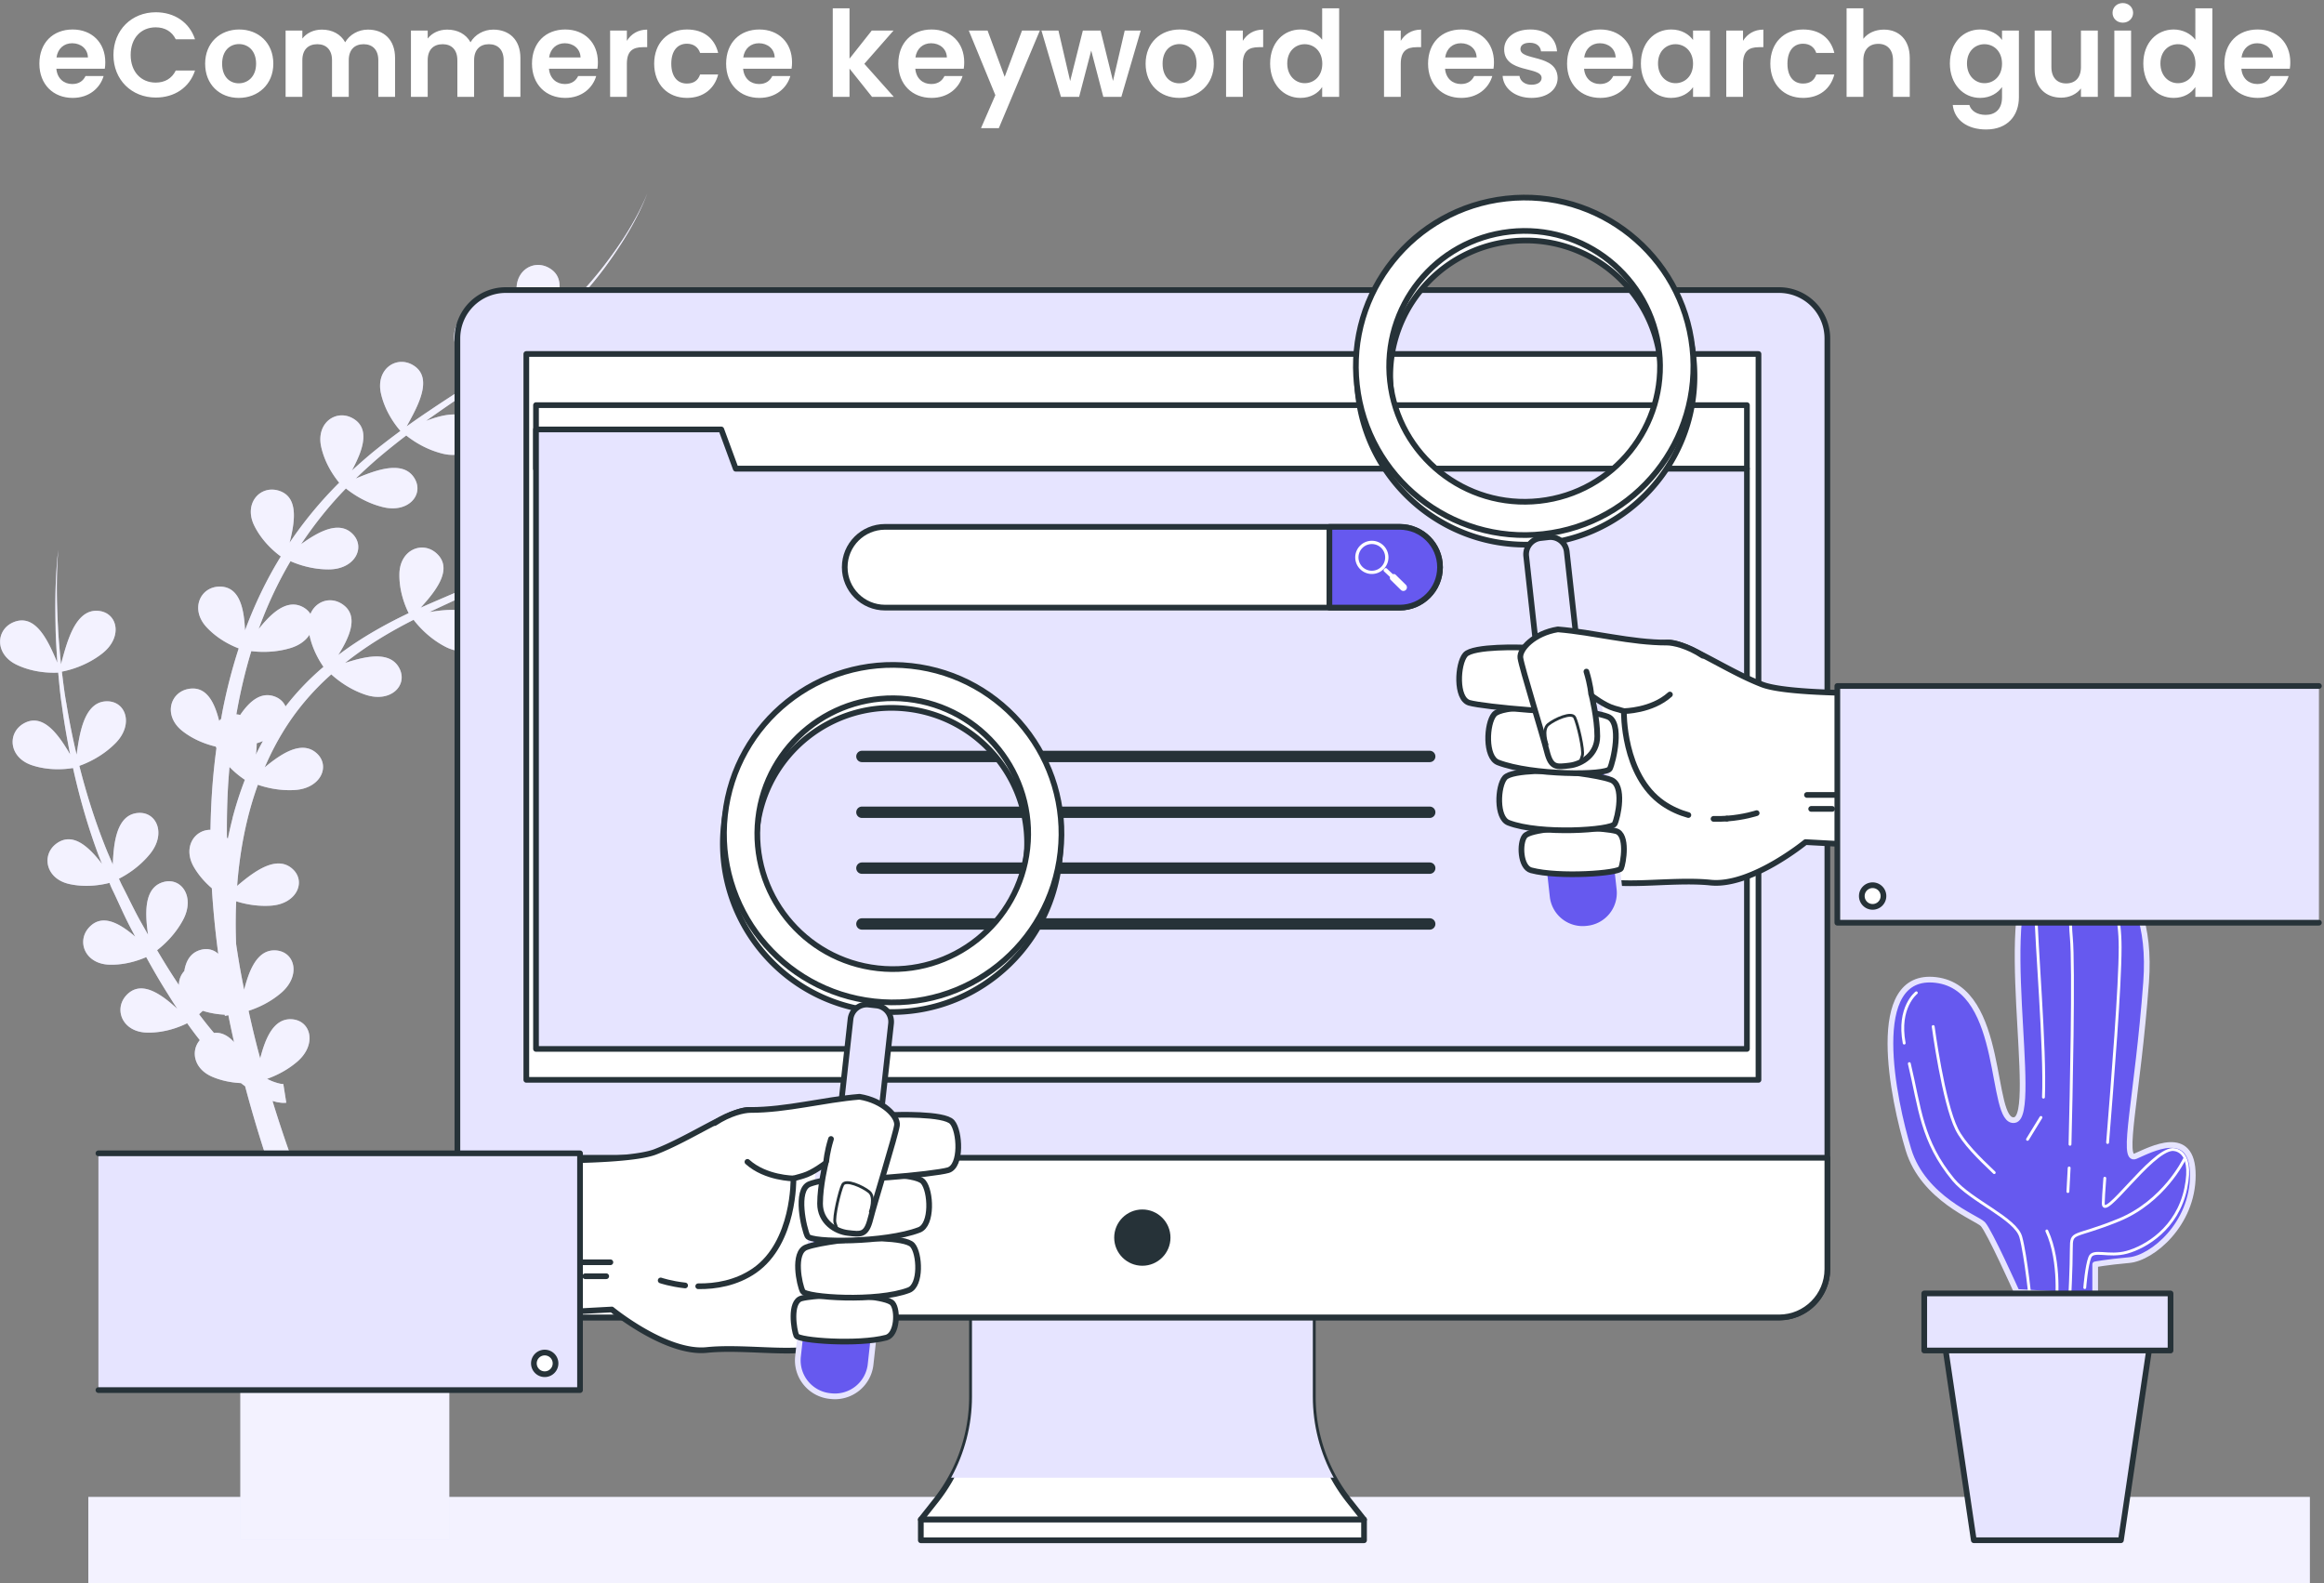 <svg width="408" height="278" fill="none" xmlns="http://www.w3.org/2000/svg"><rect width="100%" height="100%" fill="#808080" stroke="none"/><g clip-path="url(#a)"><path d="M405.51 262.83h-390v16h390v-16z" fill="#E6E4FF"/><path opacity=".5" d="M405.51 262.83h-390v16h390v-16z" fill="#fff"/><path d="M107.48 90.74c-2.06.59-4.13 1.57-5.61 2.18 1-.74 1.99-1.49 2.96-2.27 4.49-3.55 8.68-7.45 12.71-11.5-4.73 4.54-9.72 8.82-15.04 12.63.65-1.17 1.39-2.55 1.92-3.94.95-2.49 1.18-4.99-1.2-6.33-2.92-1.64-6.47.81-5.53 5.03.67 2.99 2.31 5.27 3.22 6.35-3.46 2.38-7.05 4.56-10.79 6.46l-.36.18c.68-1.24 1.51-2.73 2.09-4.24.95-2.49 1.18-4.99-1.2-6.33-2.92-1.64-6.47.81-5.53 5.03.65 2.92 2.25 5.18 3.16 6.28-4.49 2.21-9.13 4.09-13.75 6.12-.23.1-.45.2-.68.3.83-.92 1.76-1.97 2.51-3.08 1.5-2.2 2.31-4.58.31-6.43-2.46-2.28-6.48-.72-6.55 3.6-.05 3.02.99 5.59 1.63 6.87-4.27 2.03-8.43 4.39-12.24 7.26l-.12.09c.5-.81 1.01-1.67 1.41-2.54 1.13-2.41 1.55-4.89-.72-6.4-2.07-1.38-4.64-.53-5.58 1.73-.28-.44-.67-.83-1.2-1.14-2.29-1.32-4.54.11-6.46 2.13-.5.53-.98 1.09-1.43 1.66 1.5-4.13 3.35-8.12 5.59-11.91 1.41.62 3.85 1.45 6.72 1.44 4.56-.01 6.48-3.8 4.25-6.16-1.82-1.92-4.38-1.18-6.8.21-.8.46-1.58.99-2.31 1.52 2.32-3.48 4.94-6.77 7.87-9.78 1.14.92 3.44 2.52 6.49 3.27 4.43 1.09 7.21-2.12 5.61-4.95-1.3-2.3-3.97-2.21-6.65-1.44-1.28.37-2.57.89-3.72 1.37 1.21-1.17 2.46-2.31 3.73-3.42 1.67-1.42 3.38-2.8 5.13-4.13 1.17.93 3.42 2.46 6.39 3.19 4.43 1.09 7.21-2.12 5.61-4.95-1.3-2.3-3.97-2.21-6.65-1.44-.63.18-1.25.4-1.87.63 2.31-1.65 4.66-3.26 7.01-4.86l2.18-1.49c1.03.87 3.45 2.65 6.72 3.46 4.43 1.09 7.21-2.12 5.61-4.95-1.3-2.3-3.97-2.21-6.65-1.44-1.05.3-2.11.71-3.09 1.11.45-.32.9-.64 1.34-.97.82-.6 1.64-1.2 2.45-1.82 1.01-.75 1.95-1.59 2.92-2.38.56-.45 1.09-.92 1.62-1.39 1.01.86 3.45 2.68 6.76 3.49 4.43 1.09 7.21-2.12 5.61-4.95-1.3-2.3-3.97-2.21-6.65-1.44-1.53.44-3.06 1.09-4.36 1.65 1.81-1.68 3.56-3.43 5.21-5.25.11-.12.22-.25.33-.38a71.94 71.94 0 0 0 4.4-5.34c2.95-4.04 5.64-8.32 7.44-12.99-1.89 4.64-4.66 8.85-7.69 12.8-3.07 3.94-6.53 7.55-10.26 10.85-.13.12-.28.23-.41.35.71-1.3 1.65-2.94 2.28-4.59.95-2.49 1.18-4.99-1.2-6.33-2.92-1.64-6.47.81-5.53 5.03.75 3.35 2.72 5.81 3.51 6.69l-.88.76c-.35.29-.7.58-1.05.86-.59.47-1.18.92-1.78 1.37-.32.24-.64.49-.96.73-.85.63-1.72 1.24-2.59 1.85-.41.29-.83.56-1.24.85-.47.32-.94.64-1.42.96.69-1.27 1.58-2.83 2.18-4.41.95-2.49 1.18-4.99-1.2-6.32-2.92-1.64-6.47.81-5.53 5.03.7 3.13 2.48 5.49 3.35 6.5l-1.05.69-3.9 2.55c-.25.17-.51.33-.76.5-.73.48-1.45.96-2.17 1.45-.31.21-.63.42-.94.63-1.01.69-2.02 1.39-3.02 2.11.7-1.28 1.61-2.88 2.22-4.48.95-2.49 1.18-4.99-1.2-6.33-2.92-1.64-6.47.81-5.53 5.03.72 3.22 2.58 5.62 3.42 6.58-1.7 1.25-3.37 2.53-5.01 3.87-1.19 1-2.36 2.02-3.51 3.08.48-.9.96-1.88 1.34-2.85.95-2.49 1.18-4.99-1.2-6.32-2.92-1.64-6.47.81-5.53 5.03.65 2.92 2.25 5.18 3.16 6.28a70.323 70.323 0 0 0-8.71 10.53c.27-1.06.53-2.2.66-3.32.32-2.64-.06-5.12-2.69-5.85-3.23-.89-6.08 2.35-4.15 6.22 1.36 2.72 3.49 4.53 4.64 5.37-2.53 4.1-4.61 8.46-6.28 12.97-.05-.93-.12-1.9-.28-2.83-.44-2.62-1.51-4.9-4.24-4.85-3.35.06-5.17 3.98-2.22 7.14 1.91 2.05 4.22 3.17 5.63 3.71-1.14 3.5-2.06 7.07-2.78 10.67-.11.57-.21 1.14-.31 1.71-.12.1-.24.22-.35.34-.12-.5-.26-.99-.42-1.47-.84-2.53-2.25-4.61-4.93-4.14-3.3.58-4.49 4.73-1.09 7.4 2.06 1.62 4.36 2.38 5.85 2.73.04.09.08.19.12.28-.37 2.72-.64 5.44-.81 8.18-.13 2.05-.2 4.1-.24 6.15-2.86 0-4.88 3.13-2.91 6.54.92 1.58 2.09 2.81 3.15 3.72.24 3.85.62 7.7 1.13 11.52-.77-.72-1.86-1.03-3.06-.71-1.8.49-2.61 1.93-2.9 3.72-.63.69-.96 1.56-.95 2.46-1.34-1.99-2.61-4.04-3.83-6.11 1.2-.93 3.16-2.71 4.56-5.32 2.15-4.02-.27-7.51-3.41-6.66-2.55.69-3.12 3.3-3.04 6.09.03 1.06.16 2.14.3 3.16-.44-.77-.88-1.55-1.32-2.33-1.1-1.97-2.05-4-3.08-6-.26-.49-.49-.99-.71-1.49 1.36-.69 3.61-2.07 5.47-4.37 2.87-3.55 1.14-7.43-2.1-7.18-2.64.2-3.68 2.66-4.13 5.41-.19 1.21-.27 2.47-.32 3.63l-.94-2.18c-2.01-4.91-3.63-9.98-4.93-15.13 1.31-.46 4.01-1.62 6.34-3.97 3.21-3.24 1.88-7.28-1.37-7.36-2.64-.06-3.93 2.27-4.65 4.97-.39 1.47-.61 3.04-.8 4.4-.7-2.96-1.3-5.95-1.79-8.95-.35-1.87-.56-3.75-.8-5.63 1.22-.23 4.27-.99 7.07-3.17 3.6-2.8 2.8-6.97-.41-7.47-2.61-.4-4.19 1.74-5.25 4.33-.69 1.69-1.17 3.55-1.56 5.02-.2-2.18-.43-4.37-.53-6.56-.24-4.52-.31-9.06.05-13.58-.51 4.51-.57 9.06-.47 13.6.03 2.09.18 4.18.31 6.26-.54-1.27-1.18-2.79-1.98-4.13-1.36-2.29-3.18-4.02-5.71-2.98-3.1 1.28-3.37 5.58.52 7.46 3 1.44 6.06 1.46 7.32 1.39.18 1.86.33 3.73.62 5.58.39 2.94.89 5.88 1.48 8.79-.62-1.05-1.33-2.2-2.13-3.21-1.65-2.09-3.68-3.57-6.04-2.22-2.91 1.67-2.62 5.97 1.48 7.33 2.97.98 5.83.71 7.19.48 1.15 5.2 2.62 10.34 4.49 15.34l.6 1.5c-.53-.69-1.1-1.39-1.71-2.01-1.85-1.91-4.02-3.18-6.24-1.6-2.73 1.95-2.01 6.2 2.21 7.14 2.94.65 5.66.16 7.05-.2.2.52.42 1.03.67 1.52.98 2.06 1.89 4.17 2.94 6.19.3.58.61 1.15.91 1.73-.52-.45-1.06-.89-1.62-1.28-2.18-1.53-4.54-2.38-6.43-.4-2.32 2.43-.81 6.47 3.51 6.6 2.71.08 5.08-.72 6.47-1.33 1.23 2.24 2.51 4.45 3.89 6.62.51.83 1.04 1.65 1.58 2.47-.77-.7-1.61-1.43-2.48-2.04-2.18-1.53-4.54-2.37-6.43-.4-2.32 2.43-.81 6.47 3.51 6.6 3.2.1 5.93-1.04 7.12-1.64.71 1.01 1.45 2 2.22 2.97-1.61 1.87-1.09 5.03 2.18 6.43 1.8.77 3.6 1.04 5.04 1.11.2.16.41.32.62.47l.11.08c2.05 7.73 4.53 15.34 7.34 22.82 1.2 3.19 2.49 6.34 3.82 9.49H42.2v47.33h36.67v-47.33H59.22a258.12 258.12 0 0 1-4.78-11.07c-2.45-6.12-4.67-12.34-6.6-18.65.01 0 .02 0 .04.01.35.08.65.19 1.03.24.4.05.65.12 1.35.06l-.52-3.29h.06-.14l-.28-.03c-.18 0-.42-.09-.63-.13-.44-.14-.89-.27-1.35-.5l-.52-.24c1.46-.52 3.44-1.43 5.28-3 3.47-2.96 2.49-7.09-.74-7.45-2.63-.29-4.11 1.93-5.05 4.56-.27.75-.49 1.53-.69 2.29-.19-.7-.38-1.4-.56-2.1-.53-2.07-1.02-4.16-1.48-6.25 1.49-.48 3.69-1.41 5.71-3.14 3.47-2.96 2.49-7.09-.74-7.45-2.63-.29-4.11 1.93-5.05 4.56-.27.76-.5 1.55-.7 2.33-.3-1.52-.6-3.05-.86-4.58-.19-1.14-.37-2.27-.54-3.41-.07-1.62-.09-3.24-.07-4.86.01-.89.04-1.79.08-2.68 1.48.47 3.63.93 6.07.77 4.55-.29 6.24-4.2 3.86-6.41-1.94-1.8-4.45-.91-6.78.63-1.06.7-2.08 1.53-2.99 2.31.29-3.81.84-7.59 1.72-11.3.52-2.19 1.16-4.35 1.92-6.46 1.48.51 3.82 1.09 6.51.92 4.55-.29 6.24-4.2 3.86-6.41-1.94-1.8-4.45-.91-6.78.63-.83.55-1.64 1.18-2.39 1.81.89-2.06 1.9-4.07 3.06-5.99 2.32-3.87 5.24-7.34 8.63-10.34 1.12 1.02 3.22 2.66 6.05 3.59 4.34 1.42 7.35-1.58 5.97-4.52-1.13-2.39-3.79-2.5-6.53-1.93-1.04.22-2.09.53-3.07.85.02-.02.04-.04.06-.05 3.69-2.94 7.74-5.38 11.97-7.52.88 1.15 2.76 3.27 5.58 4.73 4.05 2.09 7.51-.38 6.61-3.51-.73-2.54-3.34-3.07-6.13-2.95-1.1.05-2.22.2-3.26.36 4.5-2.13 9.1-4.15 13.54-6.5v-.01c.03-.02.06-.03.1-.05.92.8 3.42 2.75 6.89 3.61 4.43 1.09 7.21-2.12 5.61-4.95-1.3-2.3-3.97-2.21-6.65-1.44-.75.21-1.5.48-2.22.77 2.96-1.73 5.84-3.6 8.6-5.62.14.16.23.24.23.24a.37.37 0 0 0 .05-.11c.88.77 3.4 2.78 6.94 3.65 4.43 1.09 7.21-2.12 5.61-4.95-1.3-2.3-3.97-2.21-6.65-1.44l.02.09zm-69.92 90.61c-.9-1.06-1.77-2.16-2.61-3.28.21-.18.42-.39.65-.6 1.39.44 2.73.63 3.85.68l.03.21.61-.12c.31 1.58.65 3.15 1 4.72-1-1.08-2.16-1.77-3.52-1.61h-.01zm3.26-37.65c-.31 1.18-.57 2.36-.82 3.55-.05-.07-.1-.14-.16-.21-.03-2.43.01-4.87.11-7.29.07-1.7.19-3.4.34-5.09a16.21 16.21 0 0 0 2.7 2.25c-.86 2.23-1.59 4.5-2.19 6.8l.02-.01zm4.1-11.2a15.333 15.333 0 0 0 .15-2c.36-.11.72-.24 1.09-.39-.44.78-.85 1.58-1.24 2.39zm5.21-8.46c-.32-.75-.94-1.37-1.83-1.72-2.47-.96-4.47.8-6.06 3.1-.02.04-.05.07-.07.11-.05-.01-.1-.03-.16-.04-.17-.04-.34-.05-.51-.07.02-.14.04-.28.07-.41.64-3.61 1.48-7.18 2.55-10.69 1.53.19 4.1.29 6.85-.53 1.6-.48 2.72-1.34 3.35-2.33.52 2.51 1.7 4.52 2.47 5.62a46.603 46.603 0 0 0-6.66 6.95v.01z" fill="#E6E4FF"/><path opacity=".5" d="M107.48 90.74c-2.06.59-4.13 1.57-5.61 2.18 1-.74 1.99-1.49 2.96-2.27 4.49-3.55 8.68-7.45 12.71-11.5-4.73 4.54-9.72 8.82-15.04 12.63.65-1.17 1.39-2.55 1.92-3.94.95-2.49 1.18-4.99-1.2-6.33-2.92-1.64-6.47.81-5.53 5.03.67 2.99 2.31 5.27 3.22 6.35-3.46 2.38-7.05 4.56-10.79 6.46l-.36.18c.68-1.24 1.51-2.73 2.09-4.24.95-2.49 1.18-4.99-1.2-6.33-2.92-1.64-6.47.81-5.53 5.03.65 2.92 2.25 5.18 3.16 6.28-4.49 2.21-9.13 4.09-13.75 6.12-.23.1-.45.2-.68.3.83-.92 1.76-1.97 2.51-3.08 1.5-2.2 2.31-4.58.31-6.43-2.46-2.28-6.48-.72-6.55 3.6-.05 3.02.99 5.59 1.63 6.87-4.27 2.03-8.43 4.39-12.24 7.26l-.12.09c.5-.81 1.01-1.67 1.41-2.54 1.13-2.41 1.55-4.89-.72-6.4-2.07-1.38-4.64-.53-5.58 1.73-.28-.44-.67-.83-1.2-1.14-2.29-1.32-4.54.11-6.46 2.13-.5.53-.98 1.09-1.43 1.66 1.5-4.13 3.35-8.12 5.59-11.91 1.41.62 3.85 1.45 6.72 1.44 4.56-.01 6.48-3.8 4.25-6.16-1.82-1.92-4.38-1.18-6.8.21-.8.46-1.58.99-2.31 1.52 2.32-3.48 4.94-6.77 7.87-9.78 1.14.92 3.44 2.52 6.49 3.27 4.43 1.09 7.21-2.12 5.61-4.95-1.3-2.3-3.97-2.21-6.65-1.44-1.28.37-2.57.89-3.72 1.37 1.21-1.17 2.46-2.31 3.73-3.42 1.67-1.42 3.38-2.8 5.13-4.13 1.17.93 3.42 2.46 6.39 3.19 4.43 1.09 7.21-2.12 5.61-4.95-1.3-2.3-3.97-2.21-6.65-1.44-.63.18-1.25.4-1.87.63 2.31-1.65 4.66-3.26 7.01-4.86l2.18-1.49c1.03.87 3.45 2.65 6.72 3.46 4.43 1.09 7.21-2.12 5.61-4.95-1.3-2.3-3.97-2.21-6.65-1.44-1.05.3-2.11.71-3.09 1.11.45-.32.9-.64 1.34-.97.82-.6 1.64-1.2 2.45-1.82 1.01-.75 1.95-1.59 2.92-2.38.56-.45 1.09-.92 1.62-1.39 1.01.86 3.45 2.68 6.76 3.49 4.43 1.09 7.21-2.12 5.61-4.95-1.3-2.3-3.97-2.21-6.65-1.44-1.53.44-3.06 1.09-4.36 1.65 1.81-1.68 3.56-3.43 5.21-5.25.11-.12.22-.25.33-.38a71.94 71.94 0 0 0 4.4-5.34c2.95-4.04 5.64-8.32 7.44-12.99-1.89 4.64-4.66 8.85-7.69 12.8-3.07 3.94-6.53 7.55-10.26 10.85-.13.12-.28.23-.41.35.71-1.3 1.65-2.94 2.28-4.59.95-2.49 1.18-4.99-1.2-6.33-2.92-1.64-6.47.81-5.53 5.03.75 3.35 2.72 5.81 3.51 6.69l-.88.76c-.35.29-.7.58-1.05.86-.59.47-1.18.92-1.78 1.37-.32.24-.64.49-.96.73-.85.63-1.72 1.24-2.59 1.85-.41.29-.83.56-1.24.85-.47.32-.94.64-1.42.96.69-1.27 1.58-2.83 2.18-4.41.95-2.49 1.18-4.99-1.2-6.32-2.92-1.64-6.47.81-5.53 5.03.7 3.13 2.48 5.49 3.35 6.5l-1.05.69-3.9 2.55c-.25.17-.51.33-.76.5-.73.48-1.45.96-2.17 1.45-.31.21-.63.42-.94.63-1.01.69-2.02 1.39-3.02 2.11.7-1.28 1.61-2.88 2.22-4.48.95-2.49 1.18-4.99-1.2-6.33-2.92-1.64-6.47.81-5.53 5.03.72 3.22 2.58 5.62 3.42 6.58-1.7 1.25-3.37 2.53-5.01 3.87-1.19 1-2.36 2.02-3.51 3.08.48-.9.96-1.88 1.34-2.85.95-2.49 1.18-4.99-1.2-6.32-2.92-1.64-6.47.81-5.53 5.03.65 2.92 2.25 5.18 3.16 6.28a70.323 70.323 0 0 0-8.71 10.53c.27-1.06.53-2.2.66-3.32.32-2.64-.06-5.12-2.69-5.85-3.23-.89-6.08 2.35-4.15 6.22 1.36 2.72 3.49 4.53 4.64 5.37-2.53 4.1-4.61 8.46-6.28 12.97-.05-.93-.12-1.9-.28-2.83-.44-2.62-1.51-4.9-4.24-4.85-3.35.06-5.17 3.98-2.22 7.14 1.91 2.05 4.22 3.17 5.63 3.71-1.14 3.5-2.06 7.07-2.78 10.67-.11.57-.21 1.14-.31 1.71-.12.1-.24.22-.35.34-.12-.5-.26-.99-.42-1.47-.84-2.53-2.25-4.61-4.93-4.14-3.3.58-4.49 4.73-1.09 7.4 2.06 1.62 4.36 2.38 5.85 2.73.04.09.08.19.12.28-.37 2.72-.64 5.44-.81 8.18-.13 2.05-.2 4.1-.24 6.15-2.86 0-4.88 3.13-2.91 6.54.92 1.58 2.09 2.81 3.15 3.72.24 3.85.62 7.7 1.13 11.52-.77-.72-1.86-1.03-3.06-.71-1.8.49-2.61 1.93-2.9 3.72-.63.69-.96 1.56-.95 2.46-1.34-1.99-2.61-4.04-3.83-6.11 1.2-.93 3.16-2.71 4.56-5.32 2.15-4.02-.27-7.51-3.41-6.66-2.55.69-3.12 3.3-3.04 6.09.03 1.06.16 2.14.3 3.16-.44-.77-.88-1.55-1.32-2.33-1.1-1.97-2.05-4-3.08-6-.26-.49-.49-.99-.71-1.49 1.36-.69 3.61-2.07 5.47-4.37 2.87-3.55 1.14-7.43-2.1-7.18-2.64.2-3.68 2.66-4.13 5.41-.19 1.21-.27 2.47-.32 3.63l-.94-2.18c-2.01-4.91-3.63-9.98-4.93-15.13 1.31-.46 4.01-1.62 6.34-3.97 3.21-3.24 1.88-7.28-1.37-7.36-2.64-.06-3.93 2.27-4.65 4.97-.39 1.47-.61 3.04-.8 4.4-.7-2.96-1.3-5.95-1.79-8.95-.35-1.87-.56-3.75-.8-5.63 1.22-.23 4.27-.99 7.07-3.17 3.6-2.8 2.8-6.97-.41-7.47-2.61-.4-4.19 1.74-5.25 4.33-.69 1.69-1.17 3.55-1.56 5.02-.2-2.18-.43-4.37-.53-6.56-.24-4.52-.31-9.06.05-13.58-.51 4.51-.57 9.06-.47 13.6.03 2.09.18 4.18.31 6.26-.54-1.27-1.18-2.79-1.98-4.13-1.36-2.29-3.18-4.02-5.71-2.98-3.1 1.28-3.37 5.58.52 7.46 3 1.44 6.06 1.46 7.32 1.39.18 1.86.33 3.73.62 5.58.39 2.94.89 5.88 1.48 8.79-.62-1.05-1.33-2.2-2.13-3.21-1.65-2.09-3.68-3.57-6.04-2.22-2.91 1.67-2.62 5.97 1.48 7.33 2.97.98 5.83.71 7.19.48 1.15 5.2 2.62 10.34 4.49 15.34l.6 1.5c-.53-.69-1.1-1.39-1.71-2.01-1.85-1.91-4.02-3.18-6.24-1.6-2.73 1.95-2.01 6.2 2.21 7.14 2.94.65 5.66.16 7.05-.2.2.52.42 1.03.67 1.52.98 2.06 1.89 4.17 2.94 6.19.3.58.61 1.15.91 1.73-.52-.45-1.06-.89-1.62-1.28-2.18-1.53-4.54-2.38-6.43-.4-2.32 2.43-.81 6.47 3.51 6.6 2.71.08 5.08-.72 6.47-1.33 1.23 2.24 2.51 4.45 3.89 6.62.51.83 1.04 1.65 1.58 2.47-.77-.7-1.61-1.43-2.48-2.04-2.18-1.53-4.54-2.37-6.43-.4-2.32 2.43-.81 6.47 3.51 6.6 3.2.1 5.93-1.04 7.12-1.64.71 1.01 1.45 2 2.22 2.97-1.61 1.87-1.09 5.03 2.18 6.43 1.8.77 3.6 1.04 5.04 1.11.2.16.41.32.62.47l.11.08c2.05 7.73 4.53 15.34 7.34 22.82 1.2 3.19 2.49 6.34 3.82 9.49H42.2v47.33h36.67v-47.33H59.22a258.12 258.12 0 0 1-4.78-11.07c-2.45-6.12-4.67-12.34-6.6-18.65.01 0 .02 0 .04.01.35.08.65.19 1.03.24.4.05.65.12 1.35.06l-.52-3.29h.06-.14l-.28-.03c-.18 0-.42-.09-.63-.13-.44-.14-.89-.27-1.35-.5l-.52-.24c1.46-.52 3.44-1.43 5.28-3 3.47-2.96 2.49-7.09-.74-7.45-2.63-.29-4.11 1.93-5.05 4.56-.27.75-.49 1.53-.69 2.29-.19-.7-.38-1.4-.56-2.1-.53-2.07-1.02-4.16-1.48-6.25 1.49-.48 3.69-1.41 5.71-3.14 3.47-2.96 2.49-7.09-.74-7.45-2.63-.29-4.11 1.93-5.05 4.56-.27.76-.5 1.55-.7 2.33-.3-1.52-.6-3.05-.86-4.58-.19-1.14-.37-2.27-.54-3.41-.07-1.62-.09-3.24-.07-4.86.01-.89.04-1.79.08-2.68 1.48.47 3.63.93 6.07.77 4.55-.29 6.24-4.2 3.86-6.41-1.94-1.8-4.45-.91-6.78.63-1.06.7-2.08 1.53-2.99 2.31.29-3.81.84-7.59 1.72-11.3.52-2.19 1.16-4.35 1.92-6.46 1.48.51 3.82 1.09 6.51.92 4.55-.29 6.24-4.2 3.86-6.41-1.94-1.8-4.45-.91-6.78.63-.83.55-1.64 1.18-2.39 1.81.89-2.06 1.9-4.07 3.06-5.99 2.32-3.87 5.24-7.34 8.63-10.34 1.12 1.02 3.22 2.66 6.05 3.59 4.34 1.42 7.35-1.58 5.97-4.52-1.13-2.39-3.79-2.5-6.53-1.93-1.04.22-2.09.53-3.07.85.02-.02.04-.04.06-.05 3.69-2.94 7.74-5.38 11.97-7.52.88 1.15 2.76 3.27 5.58 4.73 4.05 2.09 7.51-.38 6.61-3.51-.73-2.54-3.34-3.07-6.13-2.95-1.1.05-2.22.2-3.26.36 4.5-2.13 9.1-4.15 13.54-6.5v-.01c.03-.02.06-.03.1-.05.92.8 3.42 2.75 6.89 3.61 4.43 1.09 7.21-2.12 5.61-4.95-1.3-2.3-3.97-2.21-6.65-1.44-.75.21-1.5.48-2.22.77 2.96-1.73 5.84-3.6 8.6-5.62.14.16.23.24.23.24a.37.37 0 0 0 .05-.11c.88.77 3.4 2.78 6.94 3.65 4.43 1.09 7.21-2.12 5.61-4.95-1.3-2.3-3.97-2.21-6.65-1.44l.02.09zm-69.92 90.61c-.9-1.06-1.77-2.16-2.61-3.28.21-.18.42-.39.65-.6 1.39.44 2.73.63 3.85.68l.03.21.61-.12c.31 1.58.65 3.15 1 4.72-1-1.08-2.16-1.77-3.52-1.61h-.01zm3.26-37.65c-.31 1.18-.57 2.36-.82 3.55-.05-.07-.1-.14-.16-.21-.03-2.43.01-4.87.11-7.29.07-1.7.19-3.4.34-5.09a16.21 16.21 0 0 0 2.7 2.25c-.86 2.23-1.59 4.5-2.19 6.8l.02-.01zm4.1-11.2a15.333 15.333 0 0 0 .15-2c.36-.11.72-.24 1.09-.39-.44.78-.85 1.58-1.24 2.39zm5.21-8.46c-.32-.75-.94-1.37-1.83-1.72-2.47-.96-4.47.8-6.06 3.1-.02.04-.05.07-.07.11-.05-.01-.1-.03-.16-.04-.17-.04-.34-.05-.51-.07.02-.14.04-.28.07-.41.64-3.61 1.48-7.18 2.55-10.69 1.53.19 4.1.29 6.85-.53 1.6-.48 2.72-1.34 3.35-2.33.52 2.51 1.7 4.52 2.47 5.62a46.603 46.603 0 0 0-6.66 6.95v.01z" fill="#fff"/><path d="M354.049 226.82s-4.84-10.8-5.96-11.92c-1.12-1.12-10.43-4.47-13.04-13.04-2.61-8.57-7.45-31.29 4.84-29.8 12.29 1.49 9.31 25.33 13.78 24.59 4.47-.74-3.73-38.75 4.1-43.96 7.82-5.22 20.49-.37 19 19.75-1.49 20.12-4.47 31.67-1.86 30.55 2.61-1.12 10.06-5.22 10.06 3.35s-7.08 14.53-11.18 14.9c-4.1.37-5.96.75-5.96.75v5.59l-13.78-.75v-.01z" fill="#6659EF" stroke="#E6E4FF" stroke-linecap="round" stroke-linejoin="round"/><path d="M350.11 205.88c-2.81-2.66-5.4-5.25-6.58-7.61-2.37-4.73-4.14-18.04-4.14-18.04" stroke="#fff" stroke-width=".5" stroke-linecap="round" stroke-linejoin="round"/><path d="M335.199 186.74c1.86 7.74 2.12 13.59 7.74 20.39 3.04 3.68 10.94 6.8 11.83 10.05.89 3.25 1.77 11.83 1.77 11.83l4.44.3s.91-7.7-1.64-13.19M336.429 174.31s-3.31 2.55-2.13 8.83M357.699 197.18l-1.75 2.86M358.309 196.19l-.61.99M364.23 153.62s-6.8-.3-6.8 6.21c0 5.49 1.68 24.23 1.32 32.8M369.519 206.86c-.17 2.23-.27 3.81-.27 4.42 0 3.25 8.28-9.17 12.12-9.46 0 0 3.84-.3 2.37 6.8-1.48 7.1-7.1 10.35-10.35 11.24-3.25.89-5.91-.59-6.5.89-.59 1.48-.89 5.32-.89 5.32M371.49 159.78c.43 1.66.72 3.81.72 6.55 0 6.92-1.32 23.25-2.2 34.26M368.069 154.21s1.03.44 2.07 2.18M363.259 205.06l-.22 4.14M364.819 157.75s-1.77.59-1.18 6.8c.49 5.13-.03 28.42-.23 36.36" stroke="#fff" stroke-width=".5" stroke-linecap="round" stroke-linejoin="round"/><path d="M383.449 203.58s-3.55 7.39-11.53 10.64c-7.98 3.25-8.28 1.77-8.28 5.03 0 3.26-.3 9.17-.3 9.17" stroke="#fff" stroke-width=".5" stroke-linecap="round" stroke-linejoin="round"/><path d="M372.349 270.42h-25.83l-5.54-37.43h36.91l-5.54 37.43z" fill="#E6E4FF" stroke="#263238" stroke-linecap="round" stroke-linejoin="round"/><path d="M381.059 227.09h-43.24v10.02h43.24v-10.02z" fill="#E6E4FF" stroke="#263238" stroke-linecap="round" stroke-linejoin="round"/><path d="M230.48 245.22V224.9h-59.84v20.32c0 6.63-2.24 13.07-6.36 18.26l-2.62 3.31h77.8l-2.62-3.31a29.394 29.394 0 0 1-6.36-18.26z" fill="#fff" stroke="#263238" stroke-linecap="round" stroke-linejoin="round"/><path d="M166.96 259.45h67.19c-2.4-4.33-3.67-9.23-3.67-14.23V224.9h-59.84v20.32c0 5-1.28 9.9-3.67 14.23h-.01z" fill="#E6E4FF" style="mix-blend-mode:multiply"/><path d="M312.33 50.93H88.78a8.48 8.48 0 0 0-8.48 8.48v163.43a8.48 8.48 0 0 0 8.48 8.48h223.55a8.48 8.48 0 0 0 8.48-8.48V59.41a8.48 8.48 0 0 0-8.48-8.48z" fill="#E6E4FF" stroke="#263238" stroke-linecap="round" stroke-linejoin="round"/><path d="M80.3 203.27h240.51v19.55c0 4.68-3.8 8.48-8.48 8.48H88.79c-4.68 0-8.48-3.8-8.48-8.48v-19.55h-.01zM308.719 62.15H92.399v127.44h216.32V62.15z" fill="#fff" stroke="#263238" stroke-linecap="round" stroke-linejoin="round"/><path d="M204.989 217.29c0-2.45-1.99-4.44-4.44-4.44s-4.44 1.99-4.44 4.44 1.99 4.44 4.44 4.44 4.44-1.99 4.44-4.44z" fill="#263238" stroke="#263238" stroke-linecap="round" stroke-linejoin="round"/><path d="M239.47 266.8h-77.81v3.63h77.81v-3.63zM306.69 71.13H94.1V82.3h212.59V71.13z" fill="#fff" stroke="#263238" stroke-linecap="round" stroke-linejoin="round"/><path d="m129.17 82.3-2.54-6.9H94.1V184.16h212.59V82.3H129.17z" fill="#E6E4FF" stroke="#263238" stroke-linecap="round" stroke-linejoin="round"/><path d="M151.319 132.81h99.68M151.319 142.61h99.68M151.319 152.42h99.68M151.319 162.22h99.68" stroke="#263238" stroke-width="2" stroke-linecap="round" stroke-linejoin="round"/><path d="M245.72 106.68h-90.33c-3.92 0-7.09-3.17-7.09-7.09s3.17-7.09 7.09-7.09h90.33c3.92 0 7.09 3.17 7.09 7.09s-3.17 7.09-7.09 7.09z" fill="#fff" stroke="#263238" stroke-linecap="round" stroke-linejoin="round"/><path d="M245.72 106.68h-12.33V92.5h12.33c3.92 0 7.09 3.17 7.09 7.09s-3.17 7.09-7.09 7.09z" fill="#6659EF" stroke="#263238" stroke-linecap="round" stroke-linejoin="round"/><path d="M242.833 95.731a2.912 2.912 0 0 0-4.12.136 2.912 2.912 0 0 0 .136 4.12 2.912 2.912 0 0 0 4.12-.136 2.912 2.912 0 0 0-.136-4.12zm-.287 3.733a2.342 2.342 0 1 1-3.418-3.203 2.342 2.342 0 0 1 3.418 3.203zM245.026 100.911a.488.488 0 0 0-.495-.1l-1.053-.989a.283.283 0 0 0-.401.015l-.093.1a.282.282 0 0 0 .014.401l1.039.975a.48.48 0 0 0 .122.516l1.784 1.755a.631.631 0 0 0 .888-.029.631.631 0 0 0-.028-.888l-1.785-1.756h.008z" fill="#fff"/><path d="M271.859 149.42a5.831 5.831 0 0 0 3.21 3.22c1.13.46 2.63.36 4.38 1.34 3.93 2.21 13.74.25 20.85.98 7.11.74 16.68-7.11 16.68-7.11l28.21 1.53v-27.97s-29.44 1.23-35.82-1.23c-6.38-2.45-13.49-7.61-16.68-7.36-3.19.25-29.44 3.19-29.44 3.19l8.59 33.36.02.04v.01zM264.59 36.55c-16.26 1.8-27.99 16.45-26.18 32.71 1.8 16.26 16.45 27.99 32.71 26.18 16.26-1.8 27.99-16.45 26.18-32.71-1.8-16.26-16.45-27.99-32.71-26.18zm5.88 53.08c-13.05 1.45-24.8-7.96-26.25-21.01-1.45-13.05 7.96-24.8 21.01-26.25 13.05-1.45 24.8 7.96 26.25 21.01 1.45 13.05-7.96 24.8-21.01 26.25z" fill="#fff" stroke="#263238" stroke-linecap="round" stroke-linejoin="round"/><path d="M264.399 34.87c-16.26 1.8-27.99 16.45-26.18 32.71 1.8 16.26 16.45 27.99 32.71 26.18 16.26-1.8 27.99-16.45 26.18-32.71-1.8-16.26-16.45-27.99-32.71-26.18zm5.88 53.08c-13.05 1.45-24.8-7.96-26.25-21.01-1.45-13.05 7.96-24.8 21.01-26.25 13.05-1.45 24.8 7.96 26.25 21.01 1.45 13.05-7.96 24.8-21.01 26.25z" fill="#fff" stroke="#263238" stroke-linecap="round" stroke-linejoin="round"/><path d="m270.486 94.468 1.391-.154a2.881 2.881 0 0 1 3.18 2.545l2.273 20.525a2.88 2.88 0 0 1-2.546 3.179l-1.391.154a2.88 2.88 0 0 1-3.18-2.545l-2.273-20.525a2.88 2.88 0 0 1 2.546-3.179z" fill="#E6E4FF" stroke="#263238" stroke-linecap="round" stroke-linejoin="round"/><path d="m271.435 111.446 2.942-.325a4.933 4.933 0 0 1 5.442 4.358l4.49 40.603a6.3 6.3 0 0 1-5.57 6.954l-.198.022a6.3 6.3 0 0 1-6.955-5.57l-4.489-40.602a4.933 4.933 0 0 1 4.358-5.442l-.02.002z" fill="#6659EF" stroke="#E6E4FF" stroke-linecap="round" stroke-linejoin="round"/><path d="M275.799 145.29s-7.1.27-8.1 1.49-.82 5.51 1.11 6.02c4.92 1.3 15.38.54 15.78-.34.4-.88 1.26-5.99-.91-6.55-2.17-.56-7.88-.62-7.88-.62z" fill="#fff" stroke="#263238" stroke-linecap="round" stroke-linejoin="round"/><path d="M273.749 135.37s-8.27-.32-9.56 1.18c-1.29 1.49-1.54 7.06.64 7.9 5.56 2.14 18.07 1.3 18.64.2.56-1.1 1.81-6.81-.64-7.73-2.45-.92-9.069-1.54-9.069-1.54l-.011-.01z" fill="#fff" stroke="#263238" stroke-linecap="round" stroke-linejoin="round"/><path d="M272.539 124.17s-8.84-.34-10.22 1.26c-1.38 1.59-1.65 7.55.69 8.44 5.95 2.28 19.01 2.28 19.61 1.1.6-1.18 2.25-8.17-.37-9.15-2.62-.98-9.7-1.65-9.7-1.65h-.01z" fill="#fff" stroke="#263238" stroke-linecap="round" stroke-linejoin="round"/><path d="M267.46 113.69s-8.84-.34-10.22 1.26c-1.38 1.6-1.71 7.72.69 8.44 2.4.72 19.01 2.28 19.61 1.1.6-1.18 2.25-8.17-.37-9.15-2.62-.99-9.7-1.65-9.7-1.65h-.01z" fill="#fff" stroke="#263238" stroke-linecap="round" stroke-linejoin="round"/><path d="M296.409 143.1c-1.51-.42-3.02-1.08-4.45-2.06-7.11-4.91-6.87-16.19-6.87-16.19l-1.72-.49c-1.72-.49-3.93-2.21-3.93-2.21s.98 3.93.98 7.11-2.7 4.91-4.91 5.15c-2.21.25-3.19.49-3.93-2.45-.74-2.94-4.42-14.72-4.66-16.44-.22-1.56 2.4-4.34 6.57-5.02 6.41.53 12.74 2.32 19.19 2.32 1.08 0 3.6.54 6.25 2.3" fill="#fff"/><path d="M296.409 143.1c-1.51-.42-3.02-1.08-4.45-2.06-7.11-4.91-6.87-16.19-6.87-16.19l-1.72-.49c-1.72-.49-3.93-2.21-3.93-2.21s.98 3.93.98 7.11-2.7 4.91-4.91 5.15c-2.21.25-3.19.49-3.93-2.45-.74-2.94-4.42-14.72-4.66-16.44-.22-1.56 2.4-4.34 6.57-5.02 6.41.53 12.74 2.32 19.19 2.32 1.08 0 3.6.54 6.25 2.3" stroke="#263238" stroke-linecap="round" stroke-linejoin="round"/><path d="M303.169 143.72c-.73.05-1.52.07-2.34.05z" fill="#fff"/><path d="M303.169 143.72c-.73.05-1.52.07-2.34.05" stroke="#263238" stroke-linecap="round" stroke-linejoin="round"/><path d="M308.399 142.76s-2.18.74-5.23.96z" fill="#fff"/><path d="M308.399 142.76s-2.18.74-5.23.96M317.229 139.57h8.83M317.97 142.02h3.68M285.09 124.85s4.88-.02 8.08-2.91M279.34 121.83s-.1-1.55-.83-3.92" stroke="#263238" stroke-linecap="round" stroke-linejoin="round"/><path d="M271.589 130.71s-.93-2.58.21-3.51c1.14-.93 4.13-2.27 4.65-1.24.52 1.03 1.65 5.78 1.34 6.71l-.31.93" stroke="#263238" stroke-width=".5" stroke-linecap="round" stroke-linejoin="round"/><path d="M407.11 162h-84.55v-41.56h84.55" fill="#E6E4FF"/><path d="M407.11 162h-84.55v-41.56h84.55" stroke="#263238" stroke-linecap="round" stroke-linejoin="round"/><path d="M328.759 159.22a1.9 1.9 0 1 0 0-3.8 1.9 1.9 0 0 0 0 3.8zM152.529 231.48a5.831 5.831 0 0 1-3.21 3.22c-1.13.46-2.63.36-4.38 1.34-3.93 2.21-13.74.25-20.85.98-7.11.74-16.68-7.11-16.68-7.11l-28.21 1.53v-27.97s29.44 1.23 35.82-1.23c6.38-2.45 13.49-7.6 16.68-7.36 3.19.24 29.44 3.19 29.44 3.19l-8.59 33.36-.02.04v.01zM159.8 118.61c16.26 1.8 27.99 16.45 26.18 32.71-1.8 16.26-16.45 27.99-32.71 26.18-16.26-1.8-27.99-16.45-26.18-32.71 1.8-16.26 16.45-27.99 32.71-26.18zm-5.88 53.08c13.05 1.45 24.8-7.96 26.25-21.01 1.45-13.05-7.96-24.8-21.01-26.25-13.05-1.45-24.8 7.96-26.25 21.01-1.45 13.05 7.96 24.8 21.01 26.25z" fill="#fff" stroke="#263238" stroke-linecap="round" stroke-linejoin="round"/><path d="M159.99 116.92c16.26 1.8 27.99 16.45 26.18 32.71-1.8 16.26-16.45 27.99-32.71 26.18-16.26-1.8-27.99-16.45-26.18-32.71 1.8-16.26 16.45-27.99 32.71-26.18zM154.11 170c13.05 1.45 24.8-7.96 26.25-21.01 1.45-13.05-7.96-24.8-21.01-26.25-13.05-1.45-24.8 7.96-26.25 21.01-1.45 13.05 7.96 24.8 21.01 26.25z" fill="#fff" stroke="#263238" stroke-linecap="round" stroke-linejoin="round"/><path d="m150.979 202.787-1.391-.154a2.88 2.88 0 0 1-2.546-3.179l2.274-20.525a2.88 2.88 0 0 1 3.179-2.545l1.392.154a2.88 2.88 0 0 1 2.545 3.18l-2.273 20.524a2.88 2.88 0 0 1-3.18 2.545z" fill="#E6E4FF" stroke="#263238" stroke-linecap="round" stroke-linejoin="round"/><path d="m145.866 245.121-.199-.022a6.298 6.298 0 0 1-5.569-6.954l4.489-40.603a4.934 4.934 0 0 1 5.442-4.358l2.942.325a4.934 4.934 0 0 1 4.359 5.442l-4.49 40.603a6.298 6.298 0 0 1-6.954 5.569l-.02-.002z" fill="#6659EF" stroke="#E6E4FF" stroke-linecap="round" stroke-linejoin="round"/><path d="M148.6 227.34s7.1.27 8.1 1.49.82 5.51-1.11 6.02c-4.92 1.3-15.38.54-15.78-.34-.4-.88-1.26-5.99.91-6.55 2.16-.56 7.88-.62 7.88-.62z" fill="#fff" stroke="#263238" stroke-linecap="round" stroke-linejoin="round"/><path d="M150.639 217.43s8.27-.32 9.56 1.18c1.29 1.49 1.54 7.06-.64 7.9-5.56 2.14-18.07 1.3-18.64.2-.56-1.1-1.81-6.81.64-7.73 2.45-.92 9.07-1.54 9.07-1.54l.01-.01z" fill="#fff" stroke="#263238" stroke-linecap="round" stroke-linejoin="round"/><path d="M151.849 206.23s8.84-.34 10.22 1.26c1.38 1.6 1.65 7.55-.69 8.44-5.95 2.28-19.01 2.28-19.61 1.1-.6-1.18-2.25-8.17.37-9.15 2.62-.99 9.7-1.65 9.7-1.65h.01z" fill="#fff" stroke="#263238" stroke-linecap="round" stroke-linejoin="round"/><path d="M156.939 195.75s8.84-.34 10.22 1.26c1.38 1.59 1.71 7.72-.69 8.44-2.4.72-19.01 2.28-19.61 1.1-.6-1.18-2.25-8.17.37-9.15 2.62-.99 9.7-1.65 9.7-1.65h.01z" fill="#fff" stroke="#263238" stroke-linecap="round" stroke-linejoin="round"/><path d="M122.579 225.83c3.04.04 6.66-.54 9.85-2.73 7.11-4.91 6.87-16.19 6.87-16.19l1.72-.49c1.72-.49 3.93-2.21 3.93-2.21s-.98 3.93-.98 7.11 2.7 4.91 4.91 5.15c2.21.25 3.19.49 3.93-2.45.74-2.94 4.42-14.72 4.66-16.44.22-1.56-2.4-4.34-6.57-5.02-6.41.53-12.74 2.32-19.19 2.32-1.08 0-3.6.54-6.25 2.3" fill="#fff"/><path d="M122.579 225.83c3.04.04 6.66-.54 9.85-2.73 7.11-4.91 6.87-16.19 6.87-16.19l1.72-.49c1.72-.49 3.93-2.21 3.93-2.21s-.98 3.93-.98 7.11 2.7 4.91 4.91 5.15c2.21.25 3.19.49 3.93-2.45.74-2.94 4.42-14.72 4.66-16.44.22-1.56-2.4-4.34-6.57-5.02-6.41.53-12.74 2.32-19.19 2.32-1.08 0-3.6.54-6.25 2.3" stroke="#263238" stroke-linecap="round" stroke-linejoin="round"/><path d="M115.989 224.81s1.74.6 4.29.88z" fill="#fff"/><path d="M115.989 224.81s1.74.6 4.29.88M107.159 221.62h-8.83M106.429 224.07h-3.68M139.3 206.9s-4.88-.02-8.08-2.91M145.06 203.89s.1-1.55.83-3.92" stroke="#263238" stroke-linecap="round" stroke-linejoin="round"/><path d="M152.799 212.76s.93-2.58-.21-3.51c-1.14-.93-4.13-2.27-4.65-1.24-.52 1.03-1.65 5.78-1.34 6.71l.31.93" stroke="#263238" stroke-width=".5" stroke-linecap="round" stroke-linejoin="round"/><path d="M17.28 244.06h84.549v-41.57h-84.55" fill="#E6E4FF"/><path d="M17.28 244.06h84.549v-41.57h-84.55" stroke="#263238" stroke-linecap="round" stroke-linejoin="round"/><path d="M93.73 239.37a1.9 1.9 0 1 0 3.8 0 1.9 1.9 0 1 0-3.8 0z" fill="#fff" stroke="#263238" stroke-linecap="round" stroke-linejoin="round"/><path d="M12.667 7.592c-1.407 0-2.52.903-2.75 2.499h5.522c-.042-1.533-1.26-2.499-2.772-2.499zm5.523 5.754c-.63 2.142-2.562 3.843-5.439 3.843-3.38 0-5.838-2.352-5.838-6.006 0-3.675 2.394-6.006 5.838-6.006 3.36 0 5.733 2.289 5.733 5.754 0 .378-.02.756-.084 1.134H9.895c.147 1.722 1.323 2.688 2.793 2.688 1.26 0 1.953-.63 2.331-1.407h3.171zm1.726-3.696c0-4.389 3.213-7.497 7.434-7.497 3.255 0 5.901 1.743 6.888 4.746h-3.38c-.694-1.407-1.954-2.1-3.529-2.1-2.562 0-4.389 1.869-4.389 4.851 0 2.961 1.827 4.851 4.39 4.851 1.574 0 2.834-.693 3.527-2.121h3.381c-.987 3.024-3.633 4.746-6.888 4.746-4.22 0-7.434-3.087-7.434-7.476zm28.068 1.533c0 3.654-2.688 6.006-6.069 6.006-3.36 0-5.9-2.352-5.9-6.006 0-3.675 2.624-6.006 5.984-6.006s5.985 2.331 5.985 6.006zm-8.988 0c0 2.31 1.344 3.444 2.92 3.444 1.553 0 3.044-1.134 3.044-3.444 0-2.331-1.449-3.444-3.003-3.444s-2.96 1.113-2.96 3.444zM66.416 17v-6.426c0-1.848-1.03-2.814-2.583-2.814-1.575 0-2.604.966-2.604 2.814V17h-2.94v-6.426c0-1.848-1.03-2.814-2.583-2.814-1.596 0-2.625.966-2.625 2.814V17h-2.94V5.366h2.94v1.407c.735-.966 1.974-1.575 3.423-1.575 1.806 0 3.297.777 4.095 2.226.756-1.323 2.289-2.226 3.99-2.226 2.793 0 4.767 1.764 4.767 4.977V17h-2.94zm22.005 0v-6.426c0-1.848-1.03-2.814-2.583-2.814-1.575 0-2.604.966-2.604 2.814V17h-2.94v-6.426c0-1.848-1.03-2.814-2.583-2.814-1.596 0-2.625.966-2.625 2.814V17h-2.94V5.366h2.94v1.407c.735-.966 1.974-1.575 3.423-1.575 1.806 0 3.297.777 4.095 2.226.756-1.323 2.289-2.226 3.99-2.226 2.793 0 4.767 1.764 4.767 4.977V17h-2.94zm10.728-9.408c-1.407 0-2.52.903-2.751 2.499h5.523c-.042-1.533-1.26-2.499-2.772-2.499zm5.523 5.754c-.63 2.142-2.562 3.843-5.44 3.843-3.38 0-5.837-2.352-5.837-6.006 0-3.675 2.394-6.006 5.838-6.006 3.36 0 5.733 2.289 5.733 5.754 0 .378-.021.756-.084 1.134h-8.505c.147 1.722 1.323 2.688 2.793 2.688 1.26 0 1.953-.63 2.331-1.407h3.171zm5.38-2.142V17h-2.94V5.366h2.94v1.806c.735-1.197 1.953-1.974 3.57-1.974v3.087h-.777c-1.743 0-2.793.672-2.793 2.919zm4.794-.021c0-3.654 2.394-6.006 5.754-6.006 2.898 0 4.851 1.512 5.481 4.116h-3.171c-.336-.987-1.113-1.617-2.331-1.617-1.638 0-2.73 1.239-2.73 3.507s1.092 3.486 2.73 3.486c1.218 0 1.974-.546 2.331-1.596h3.171c-.63 2.478-2.583 4.116-5.481 4.116-3.36 0-5.754-2.352-5.754-6.006zm18.387-3.591c-1.407 0-2.52.903-2.751 2.499h5.523c-.042-1.533-1.26-2.499-2.772-2.499zm5.523 5.754c-.63 2.142-2.562 3.843-5.439 3.843-3.381 0-5.838-2.352-5.838-6.006 0-3.675 2.394-6.006 5.838-6.006 3.36 0 5.733 2.289 5.733 5.754 0 .378-.021.756-.084 1.134h-8.505c.147 1.722 1.323 2.688 2.793 2.688 1.26 0 1.953-.63 2.331-1.407h3.171zM146.199 17V1.46h2.94v8.841l3.906-4.935h3.822l-5.124 5.838L156.909 17h-3.822l-3.948-4.956V17h-2.94zm17.262-9.408c-1.407 0-2.52.903-2.751 2.499h5.523c-.042-1.533-1.26-2.499-2.772-2.499zm5.523 5.754c-.63 2.142-2.562 3.843-5.439 3.843-3.381 0-5.838-2.352-5.838-6.006 0-3.675 2.394-6.006 5.838-6.006 3.36 0 5.733 2.289 5.733 5.754 0 .378-.021.756-.084 1.134h-8.505c.147 1.722 1.323 2.688 2.793 2.688 1.26 0 1.953-.63 2.331-1.407h3.171zm7.396.147 3.045-8.127h3.129l-7.203 17.136h-3.129l2.52-5.796-4.662-11.34h3.297l3.003 8.127zM186.26 17l-3.423-11.634h2.982l2.058 8.862 2.226-8.862h3.108l2.184 8.841 2.058-8.841h2.814L196.865 17h-3.171l-2.121-8.127L189.452 17h-3.192zm26.833-5.817c0 3.654-2.688 6.006-6.069 6.006-3.36 0-5.901-2.352-5.901-6.006 0-3.675 2.625-6.006 5.985-6.006 3.36 0 5.985 2.331 5.985 6.006zm-8.988 0c0 2.31 1.344 3.444 2.919 3.444 1.554 0 3.045-1.134 3.045-3.444 0-2.331-1.449-3.444-3.003-3.444s-2.961 1.113-2.961 3.444zm14.084.021V17h-2.94V5.366h2.94v1.806c.735-1.197 1.953-1.974 3.57-1.974v3.087h-.777c-1.743 0-2.793.672-2.793 2.919zm4.795-.063c0-3.633 2.352-5.964 5.334-5.964 1.533 0 3.003.714 3.801 1.806V1.46h2.982V17h-2.982v-1.722c-.693 1.071-1.995 1.911-3.822 1.911-2.961 0-5.313-2.415-5.313-6.048zm9.156.042c0-2.205-1.47-3.423-3.087-3.423-1.575 0-3.066 1.176-3.066 3.381s1.491 3.465 3.066 3.465c1.617 0 3.087-1.218 3.087-3.423zm13.776.021V17h-2.94V5.366h2.94v1.806c.735-1.197 1.953-1.974 3.57-1.974v3.087h-.777c-1.743 0-2.793.672-2.793 2.919zm10.548-3.612c-1.407 0-2.52.903-2.751 2.499h5.523c-.042-1.533-1.26-2.499-2.772-2.499zm5.523 5.754c-.63 2.142-2.562 3.843-5.439 3.843-3.381 0-5.838-2.352-5.838-6.006 0-3.675 2.394-6.006 5.838-6.006 3.36 0 5.733 2.289 5.733 5.754 0 .378-.021.756-.084 1.134h-8.505c.147 1.722 1.323 2.688 2.793 2.688 1.26 0 1.953-.63 2.331-1.407h3.171zm11.47.336c0 1.995-1.743 3.507-4.578 3.507-2.919 0-4.956-1.701-5.082-3.864h2.961c.105.882.924 1.554 2.1 1.554 1.155 0 1.785-.525 1.785-1.197 0-2.079-6.573-.756-6.573-5.019 0-1.932 1.722-3.486 4.599-3.486 2.814 0 4.515 1.533 4.683 3.843h-2.814c-.084-.903-.798-1.512-1.953-1.512-1.092 0-1.659.441-1.659 1.113 0 2.121 6.447.798 6.531 5.061zm7.411-6.09c-1.407 0-2.52.903-2.751 2.499h5.523c-.042-1.533-1.26-2.499-2.772-2.499zm5.523 5.754c-.63 2.142-2.562 3.843-5.439 3.843-3.381 0-5.838-2.352-5.838-6.006 0-3.675 2.394-6.006 5.838-6.006 3.36 0 5.733 2.289 5.733 5.754 0 .378-.021.756-.084 1.134h-8.505c.147 1.722 1.323 2.688 2.793 2.688 1.26 0 1.953-.63 2.331-1.407h3.171zm1.684-2.205c0-3.633 2.352-5.964 5.313-5.964 1.869 0 3.15.882 3.843 1.848V5.366h2.961V17h-2.961v-1.701c-.693 1.008-2.016 1.89-3.864 1.89-2.94 0-5.292-2.415-5.292-6.048zm9.156.042c0-2.205-1.47-3.423-3.087-3.423-1.575 0-3.066 1.176-3.066 3.381s1.491 3.465 3.066 3.465c1.617 0 3.087-1.218 3.087-3.423zm8.773.021V17h-2.94V5.366h2.94v1.806c.735-1.197 1.953-1.974 3.57-1.974v3.087h-.777c-1.743 0-2.793.672-2.793 2.919zm4.794-.021c0-3.654 2.394-6.006 5.754-6.006 2.898 0 4.851 1.512 5.481 4.116h-3.171c-.336-.987-1.113-1.617-2.331-1.617-1.638 0-2.73 1.239-2.73 3.507s1.092 3.486 2.73 3.486c1.218 0 1.974-.546 2.331-1.596h3.171c-.63 2.478-2.583 4.116-5.481 4.116-3.36 0-5.754-2.352-5.754-6.006zM324.187 17V1.46h2.94v5.355c.756-.987 2.058-1.617 3.612-1.617 2.625 0 4.536 1.764 4.536 4.977V17h-2.94v-6.426c0-1.869-1.029-2.877-2.583-2.877-1.596 0-2.625 1.008-2.625 2.877V17h-2.94zm18.131-5.859c0-3.633 2.352-5.964 5.313-5.964 1.827 0 3.15.84 3.843 1.848V5.366h2.961v11.718c0 3.15-1.932 5.649-5.754 5.649-3.276 0-5.565-1.638-5.859-4.305h2.919c.294 1.05 1.386 1.743 2.856 1.743 1.617 0 2.877-.924 2.877-3.087v-1.806c-.693 1.008-2.016 1.911-3.843 1.911-2.961 0-5.313-2.415-5.313-6.048zm9.156.042c0-2.205-1.47-3.423-3.087-3.423-1.575 0-3.066 1.176-3.066 3.381s1.491 3.465 3.066 3.465c1.617 0 3.087-1.218 3.087-3.423zm16.816-5.817V17h-2.961v-1.47c-.735.987-2.016 1.617-3.465 1.617-2.709 0-4.662-1.764-4.662-4.956V5.366h2.94v6.405c0 1.869 1.029 2.877 2.583 2.877 1.596 0 2.604-1.008 2.604-2.877V5.366h2.961zM371.191 17V5.366h2.94V17h-2.94zm1.491-13.02c-1.05 0-1.806-.756-1.806-1.722s.756-1.722 1.806-1.722c1.029 0 1.806.756 1.806 1.722s-.777 1.722-1.806 1.722zm3.597 7.161c0-3.633 2.352-5.964 5.334-5.964 1.533 0 3.003.714 3.801 1.806V1.46h2.982V17h-2.982v-1.722c-.693 1.071-1.995 1.911-3.822 1.911-2.961 0-5.313-2.415-5.313-6.048zm9.156.042c0-2.205-1.47-3.423-3.087-3.423-1.575 0-3.066 1.176-3.066 3.381s1.491 3.465 3.066 3.465c1.617 0 3.087-1.218 3.087-3.423zm10.831-3.591c-1.407 0-2.52.903-2.751 2.499h5.523c-.042-1.533-1.26-2.499-2.772-2.499zm5.523 5.754c-.63 2.142-2.562 3.843-5.439 3.843-3.381 0-5.838-2.352-5.838-6.006 0-3.675 2.394-6.006 5.838-6.006 3.36 0 5.733 2.289 5.733 5.754 0 .378-.021.756-.084 1.134h-8.505c.147 1.722 1.323 2.688 2.793 2.688 1.26 0 1.953-.63 2.331-1.407h3.171z" fill="#fff"/></g><defs><clipPath id="a"><path fill="#fff" d="M0 0h408v278H0z"/></clipPath></defs></svg>